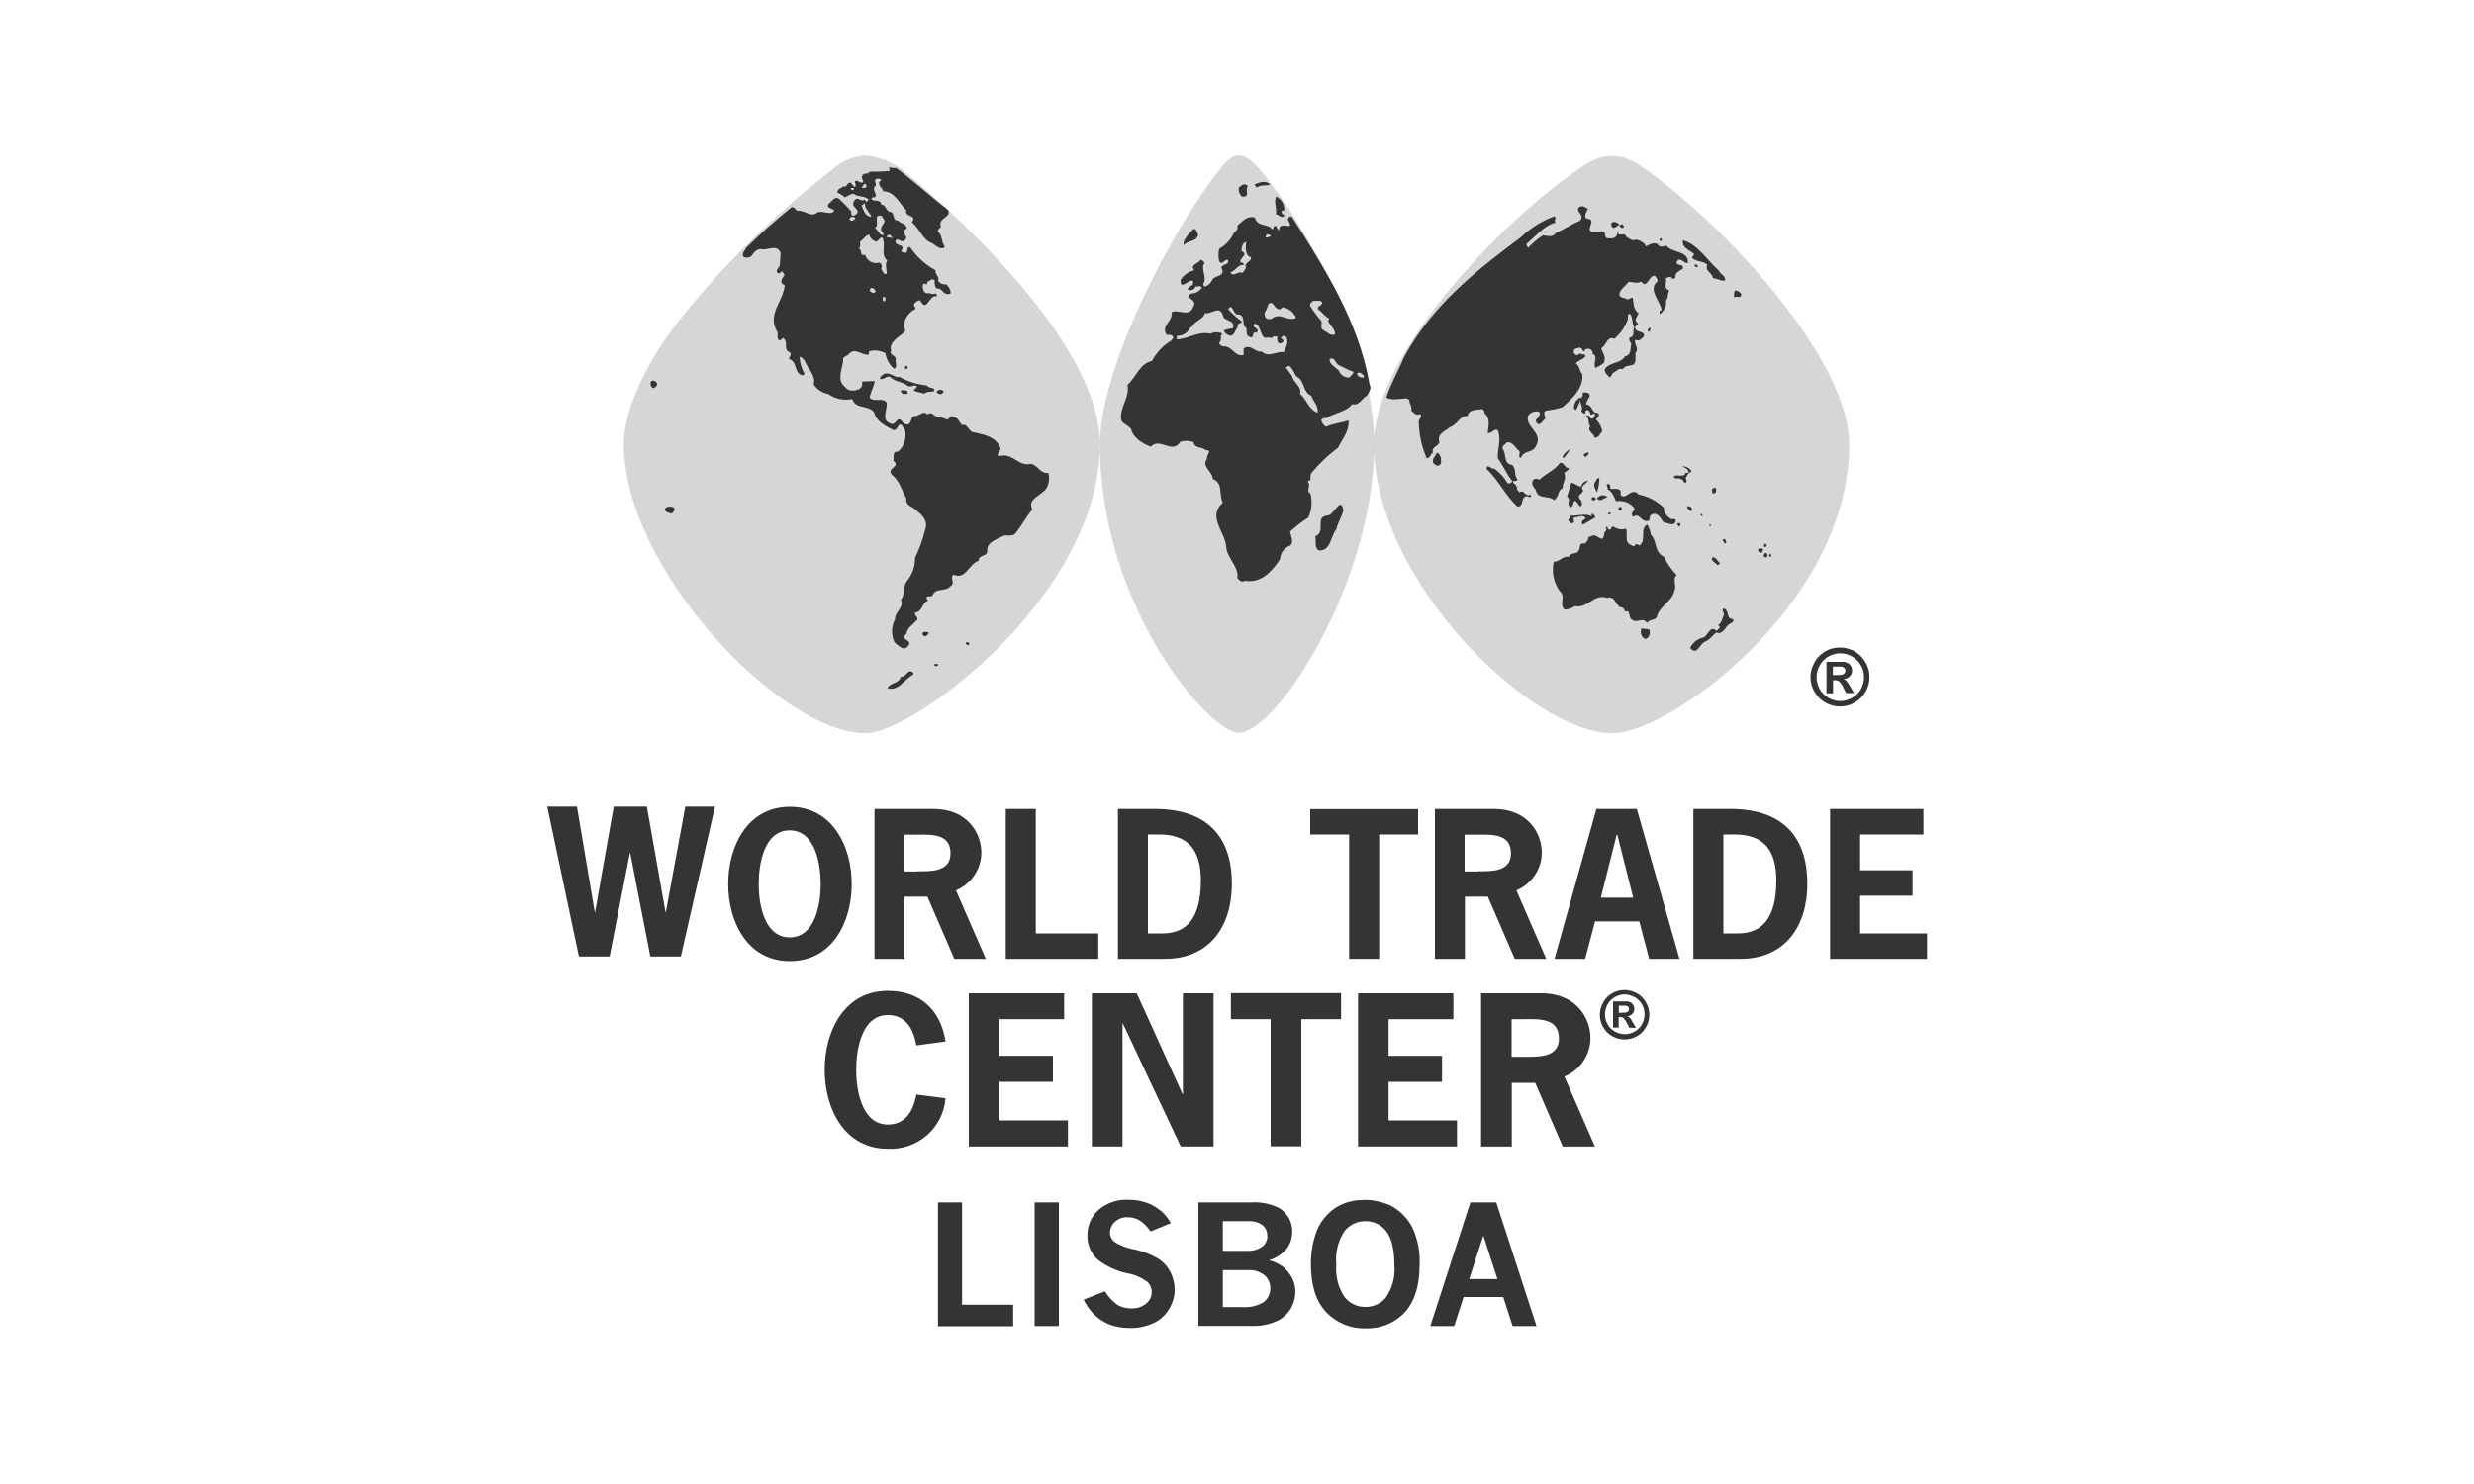 <?xml version="1.0" encoding="UTF-8"?>
<svg id="Layer_1" data-name="Layer 1" xmlns="http://www.w3.org/2000/svg" viewBox="0 0 150 90">
  <defs>
    <style>
      .cls-1 {
        isolation: isolate;
        opacity: .2;
      }

      .cls-1, .cls-2 {
        fill: #343434;
      }
    </style>
  </defs>
  <g>
    <path id="Path_1207" data-name="Path 1207" class="cls-2" d="M41.29,58.01h-1.86l-1.22-6.28h-.02l-1.23,6.28h-1.86l-1.92-9.09h1.8l1.08,6.4h.02l1.13-6.4h2.01l1.13,6.4h.02l1.18-6.4h1.8s-2.07,9.09-2.07,9.09Z"/>
    <path id="Path_1208" data-name="Path 1208" class="cls-2" d="M46,53.61c0,1.17.31,3.24,1.88,3.24s1.88-2.08,1.88-3.24-.31-3.25-1.88-3.25-1.88,2.08-1.88,3.25M51.64,53.61c0,2.29-1.16,4.68-3.75,4.68s-3.74-2.4-3.74-4.68,1.16-4.68,3.74-4.68,3.75,2.4,3.75,4.68"/>
    <path id="Path_1209" data-name="Path 1209" class="cls-2" d="M55.62,52.84c.8,0,2.01.05,2.01-1.08,0-1.25-1.22-1.14-2.13-1.14h-.67v2.23h.8,0ZM56.59,49.06c2.09,0,2.91,1.49,2.91,2.65,0,1-.62,1.9-1.54,2.29l1.81,4.15h-1.91l-1.63-3.77h-1.39v3.77h-1.82v-9.09h3.58Z"/>
    <path id="Path_1210" data-name="Path 1210" class="cls-2" d="M62.81,56.61h3.78v1.54h-5.61v-9.09h1.82v7.54Z"/>
    <path id="Path_1211" data-name="Path 1211" class="cls-2" d="M70.49,56.61c1.45,0,2.32-.91,2.32-3.21,0-1.9-.82-2.79-2.52-2.79h-.69v6s.89,0,.89,0ZM70,49.06c3.46,0,4.69,1.96,4.69,4.54s-1.35,4.55-4.06,4.55h-2.85v-9.09h2.22Z"/>
    <path id="Path_1212" data-name="Path 1212" class="cls-2" d="M85.98,50.61h-2.36v7.54h-1.82v-7.54h-2.36v-1.54h6.54v1.54Z"/>
    <path id="Path_1213" data-name="Path 1213" class="cls-2" d="M89.6,52.84c.8,0,2.01.05,2.01-1.08,0-1.25-1.22-1.14-2.13-1.14h-.68v2.23h.8ZM90.57,49.06c2.09,0,2.91,1.49,2.91,2.65,0,1-.62,1.9-1.54,2.29l1.81,4.15h-1.91l-1.63-3.77h-1.39v3.77h-1.82v-9.09h3.59Z"/>
    <path id="Path_1214" data-name="Path 1214" class="cls-2" d="M98.07,50.63h-.05l-.96,3.81h1.96l-.96-3.81h0ZM101.85,58.15h-1.86l-.6-2.27h-2.68l-.6,2.27h-1.86l2.54-9.09h2.45s2.59,9.09,2.59,9.09Z"/>
    <path id="Path_1215" data-name="Path 1215" class="cls-2" d="M105.38,56.61c1.44,0,2.32-.91,2.32-3.21,0-1.9-.82-2.79-2.52-2.79h-.69v6s.89,0,.89,0ZM104.89,49.06c3.46,0,4.69,1.96,4.69,4.54s-1.35,4.55-4.06,4.55h-2.85v-9.09h2.22Z"/>
    <path id="Path_1216" data-name="Path 1216" class="cls-2" d="M116.61,50.61h-3.83v2.17h3.18v1.54h-3.18v2.29h4.06v1.54h-5.88v-9.09h5.66s0,1.54,0,1.54Z"/>
  </g>
  <path id="Path_1223" data-name="Path 1223" class="cls-1" d="M54.96,10.5c-.69-.62-1.56-.99-2.49-1.07-.76.04-1.47.35-2.02.87-3.57,2.76-6.79,5.95-9.57,9.51-1.87,2.53-3.06,5.17-3.06,7.13,0,7.52,9.49,17.53,14.66,17.53,2.94,0,14.21-8.41,14.21-17.53,0-5.79-7.88-13.19-11.72-16.44"/>
  <path id="Path_1224" data-name="Path 1224" class="cls-1" d="M76.95,10.99c-.81-1.06-1.29-1.56-1.85-1.56s-1.04.63-2.04,2.05c-2.57,3.66-6.37,11.09-6.37,15.46,0,9.91,6.67,17.51,8.41,17.51,2.29,0,8.22-9.14,8.22-17.51,0-5.98-3.99-12.84-6.37-15.95"/>
  <path id="Path_1225" data-name="Path 1225" class="cls-1" d="M101.13,11.3c-1.47-1.15-2.32-1.84-3.35-1.84-.98,0-1.46.33-2.87,1.37-4.37,3.21-11.61,10.74-11.61,16.11,0,8.3,9.56,17.53,14.48,17.53,3.45,0,14.34-7.86,14.34-17.53,0-4.85-6.66-12.22-11-15.64"/>
  <path id="Path_1226" data-name="Path 1226" class="cls-2" d="M77.03,11.2c-.32.09-.57-.02-.85.18-.03-.09-.12-.12-.09-.21.3-.12.66-.25.94.03"/>
  <path id="Path_1227" data-name="Path 1227" class="cls-2" d="M75.66,11.29c-.21.23.18.66-.34.64-.16-.13-.25-.34-.21-.55.16-.14.35-.32.55-.09"/>
  <path id="Path_1228" data-name="Path 1228" class="cls-2" d="M77.88,12.73c-.06.09-.12-.02-.18.09-.03.12.12.18.18.26-.18.21-.34-.06-.52-.09.07-.39-.16-.8.03-1.07.3.16.48.46.48.8"/>
  <path id="Path_1229" data-name="Path 1229" class="cls-2" d="M72.64,14.22c-.06.46-.66.36-.87.65-.07-.38.37-.72.6-.99.18,0,.2.23.27.34"/>
  <path id="Path_1230" data-name="Path 1230" class="cls-2" d="M81.45,30.94c-.09.41-.34.75-.43,1.16-.35.43-.34,1.35-1.07,1.28-.28-.2-.12-.52-.21-.85.71-.3-.09-1.21.78-1.27.34-.02.8-1.22.93-.3"/>
  <path id="Path_1231" data-name="Path 1231" class="cls-2" d="M78.31,13.12c2.06,3.23,4.06,6.38,4.73,10.2.14.25-.05.48-.16.67-.3.16-.48.64-.9.52-.34.46-1.07.53-1.58.85-.11-.04-.2.03-.29.09.02.18.12.34.29.43.43-.2.94-.23,1.36-.39.07.62-.37,1.13-.64,1.67-.6.44-1.14.96-1.62,1.54-.05.14-.06.28-.04.43-.08-.03-.12.04-.18.09.25.21-.14.53.18.73.11.48.07.99-.14,1.44-.39.25-.76.53-1.1.85.03.26.26.62,0,.85-.35.12-.59.44-.61.82-.48.75-1.17,1.48-2.13,1.31-.18.14-.37-.06-.46-.16.12-.66-.59-1.17-.67-1.85-.03-.93-1.19-1.86-.21-2.72-.26-.52.05-1.17-.61-1.45.02-.41-.73-.76-.34-1.22-.09-.21.38-.53-.09-.52-.18-.21-.69-.09-.73-.48-.25-.1-.53-.11-.8-.03-.53.8-1.21-.3-1.8.3-.48-.17-1.08-.55-1.19-1.07-.21-.29-.66-.32-.61-.73-.02-.66.52-1.19.39-1.95.53-.48.75-1.3,1.49-1.45.27-.52.68-.95,1.19-1.25-.02-.07.15-.11.09-.21-.09-.16-.25-.12-.39-.12-.39-.53.39-.83.3-1.37.38-.23,1.1.35,1.31-.34.32-.48-.67-.5-.12-.8.25,0,.49-.14.64-.35-.07-.16-.25-.06-.39-.07-.05.16-.22.25-.38.21-.03,0-.06-.02-.08-.04.02-.21.44-.2.3-.52-.26-.11-.8.64-.73-.07.19-.29.48-.49.82-.57-.29-.39.3-.38.37-.64.11.03.21.11.26.21-.3.32.2.89-.09,1.25,0,.07.04.13.09.18.18-.06.34-.19.43-.35.11-.39.89-.21.58-.8.06-.26.53-.16.39-.48-.21-.06-.32.37-.52.09-.06-.25-.06-.51,0-.76.37-.21.66-.51.85-.89.09-.18.35-.26.25-.52.3-.23.59-.64,1.07-.48.12.57.78.32,1.07.73.07-.07.03-.3.21-.21.06.09.07.2.18.26-.03-.69,1.03.12.55-.61-.02-.11.02-.28.18-.21M76.81,14.19l-.09.18c.12.11.23-.03.34-.06-.03-.12-.2-.03-.25-.12M75.26,15.22c.52.23-.21.44-.03.71h.12s.07.09.06.15c-.32-.09-.52.38-.81.43.02.02.05.03.03.07.26.2.41-.16.7-.03.09-.09.16-.19.21-.3-.12-.39.39-.35.3-.67h-.09c-.25-.18-.25-.66-.18-.91-.26.05-.29.34-.3.57M79.61,18.24c-.05.07-.25.18-.16.34.2.32.43.62.67.9.04.12-.09.43.12.55.23.09.43.38.7.25v-.09c-.06-.32-.34-.48-.43-.76.02-.02.03-.06.07-.03v-.09c-.29-.12-.39-.39-.67-.55-.07-.25.29-.21.25-.43-.12-.16-.38-.05-.55-.09M77.18,18.42c-.35-.21-.3.3-.46.46-.09.16-.04.37.11.46h0c.11,0,.23.03.3-.03.48-.39.98.23,1.45-.04-.15-.34-.45-.58-.82-.64-.25.32-.44-.04-.6-.21M74.58,18.63l-.12.12c.26.28.54.54.85.76-.07.12-.34.09-.26.3-.14.18-.21.52-.43.55-.18-.02-.34-.14-.43-.3.16-.12.43-.11.57-.16.12-.46-.35-.41-.57-.64-.21-.84-.66-.2-1.14-.26-.11.39-.6.43-.78.82-.11.03-.12.06-.16.16-.17.25-.46.4-.76.39v.21c.71-.02,1.33-.53,2.04-.34.23-.12.5-.12.73,0-.2.16,0,.34-.18.52-.07.16.12.16.18.25.57-.09.73.66,1.28.52v-.39c.43-.32.68.25,1.1.18.41.39.89-.03,1.37.03.05-.26.25-.48.16-.8-.02-.12-.18-.25-.29-.14-.2.18.14.12.07.3-.03.07-.11.07-.16.12-.26,0-.21-.29-.21-.43-.11.03-.25-.05-.3.09-.07,0-.18.03-.21-.04-.57.25-.39-.73-.85-.82-.25.16.12.26.18.39.02.07-.06.11-.09.16-.32-.11-.07.37-.39.26-.26-.07-.18-.39-.21-.55-.32-.16-.03-.69-.43-.82-.35.07-.3-.38-.55-.46M80.65,21.74c-.17.26.32.53.52.73.1.27.35.44.64.43.07-.12.25-.2.25-.35-.32-.12-.63-.27-.94-.43-.14-.12-.2-.44-.46-.37M78.18,22.2c-.08,0-.16.02-.21.09l.37.52c.07.39.61.64.48,1.07.41.35.52.96,1.07,1.15.05-.43-.27-.69-.39-1.03-.55-.25-.36-.9-.89-1.16-.16-.21-.21-.46-.43-.64M82.27,22.69c.06.13.19.22.34.21.06.02.11-.06.09-.09-.07-.11-.32-.34-.43-.12"/>
  <path id="Path_1232" data-name="Path 1232" class="cls-2" d="M96.38,24.03c-.06.16-.21.3-.21.49.41.05.34.58.71.52.09.06.04.15.06.21l-.18.18c.2.2.34.45.39.73-.16.12-.2.44-.48.37-.03-.25-.49-.41-.25-.67-.18-.21,0-.43-.25-.61.02-.07.11-.04.16-.04.12.06.07.25.26.16.03-.07.16-.11.12-.21-.07-.16-.17-.02-.26,0-.03-.11-.07-.27-.21-.29-.06-.03-.07.05-.12.07v.14c-.11.03-.18-.07-.25-.14.2-.3-.29-.62.09-.92v-.21c.18-.02.43-.02.43.21"/>
  <path id="Path_1233" data-name="Path 1233" class="cls-2" d="M102.56,28.63c-.2,0-.26.21-.35.34,0,.11.11.21,0,.3-.18.04-.12-.21-.29-.21-.14-.11-.43.05-.43-.18.21-.14.62.12.71-.21.06,0,.15.04.18-.03-.02-.21-.25-.26-.39-.39.23.06.52.12.57.39"/>
  <path id="Path_1234" data-name="Path 1234" class="cls-2" d="M104.05,29.65c0,.11.02.21-.09.26-.2.09-.12-.14-.18-.21.07-.07.2-.21.27-.05"/>
  <path id="Path_1235" data-name="Path 1235" class="cls-2" d="M96.28,12.62c-.04.21-.3.43-.09.64.75.03-.21.73.43.82.21.07.52-.2.69.07-.02.11.02.23.12.3.3.02.55.04.64-.3v-.12c.19.02-.06.11.09.18.09.06.26-.05.37.03.11.21.3.25.48.34.25-.12.48.05.67.18.06.05.06.12.12.18.21-.11.43-.26.7-.14.09.21.34.18.52.09.38.48,1.4.3,1.31,1.07-.25.03-.46-.43-.67-.09-.07.32.46.06.37.43-.16.11-.46.21-.46.48l.03.03c-.04.07-.13.11-.21.09-.09-.2-.25-.07-.38-.03.07.25-.2.58.21.76-.16.16-.03.44-.21.58.05.34-.11.66-.39.85v-.21c.07.03.09-.06.12-.07-.11-.57-.84-1.22-.25-1.71.03-.16-.11-.29-.18-.35-.35,0-.46.85-.8.35-.26.16-.46.02-.78.03-.16.26-.53.44-.55.76.05.26.34.16.48.3.12.02.18-.14.34-.09.05.26,0,.7.34.91-.05.25-.34.39-.03.64-.02.11-.21.16-.18.29.12.3.57.12.55.48-.14.14-.3.35-.52.21-.15.21.26.53,0,.8-.02.26.07.61-.16.73-.21.07-.5.03-.6.26-.23-.11-.43.16-.64.25-.02.1-.08.19-.16.25-.12-.12-.34-.29-.3-.5.3-.46.98-.32,1.22-.78.39-.07.32-.48.39-.76-.07-.11-.2-.25-.09-.38.35-.07.14-.44.26-.64-.16-.25-.06-.6-.26-.81-.21.07-.06.3-.16.43-.16.43-.44.8-.78,1.1-.44-.21-.48.41-.8.57.09.28.32.55.16.89-.15.12-.32.22-.5.3-.2-.23.2-.69-.18-.85.02-.15-.08-.29-.24-.31-.07,0-.14,0-.19.04l-.12.14c-.07-.14-.17-.34-.34-.21-.11-.02-.23.05-.25.16-.02.07,0,.12.04.17.05.07.13.1.21.09.09-.2.23,0,.38-.05l.09.09c-.14.23-.43.25-.6.46.26.16.2.46.39.64.11.83-.6,1.49-1.19,2.01-.32.11-.65.17-.98.21-.3.12,0,.32-.09.52-.15.09-.23.34-.43.3-.08-.07-.13-.16-.12-.26.14-.1.23-.25.25-.43-.11-.12-.34-.09-.46-.03-.11.02-.18.14-.26.21-.2.71.94,1.02.48,1.83-.21.48-.75.23-.91.73-.25-.07.02-.29-.12-.43-.25-.18-.35-.55-.73-.52-.09.14-.35.21-.25.43.23.29.02.89.55.94.3.26.09.61.34.89-.05.11-.16.09-.25.09-.12.17.21.16.16.34h.09c-.12.15.05.25.12.35.06-.08.14-.03.21-.05.12.14.3.3.48.18-.02.05.03.14-.05.16-.12,0-.21-.14-.34,0-.21.16-.06.58-.43.57-.75-.69-1.13-1.6-1.86-2.27-.02-.39.29.03.46-.03.33.24.61.54.81.89.11.03.23-.02.29-.12-.34-.41-.55-.94-.89-1.4-.02-.62.23-1.12,0-1.71-.23-.12-.35.23-.61.18.03-.39.2-.89-.21-1.21.06-.11-.05-.18-.12-.25-.32.09-.8-.02-.89.43-.5-.02-.64.57-1.07.67-.25.25-.8.37-.64.91-.05.28-.5.26-.39.64-.16.09-.16.34-.38.34-.3-.69-.46-1.42-.48-2.17-.06-.2.29-.35.06-.52-.21.16-.41-.12-.52-.21.07-.26-.11-.37-.12-.64l-.15-.09c-.34,0-.9.15-1.24-.05.25-.8.76-1.67,1.07-2.44,1.79-3.3,4.65-5.45,7.1-7.29.58-.56,1.28-.99,2.04-1.27.14.14-.09.26.06.39-.69.16-1.22.84-1.76,1.28-.02.11.06.18.09.25.27-.29.57-.54.9-.76.3.03.58.16.8-.16.5-.2.93-.52,1.4-.7.11-.06.16-.18.14-.3-.05-.18-.43-.44-.05-.59.2-.07.26.11.43.12"/>
  <path id="Path_1236" data-name="Path 1236" class="cls-2" d="M98.19,13.69c.06-.03.11-.12.18-.09.03.06.11.11.08.18-.14.12-.21-.03-.3-.12-.15.02-.29.3-.43.07-.18-.39.46-.32.46-.03"/>
  <path id="Path_1237" data-name="Path 1237" class="cls-2" d="M100.75,14.5s.02.11-.03.12c-.07.02-.09-.05-.12-.09.03-.03.11-.14.16-.03"/>
  <path id="Path_1238" data-name="Path 1238" class="cls-2" d="M104.22,16.42c.07.21.43.32.37.58-.25.09-.46-.14-.73-.12-.03-.34-.52-.44-.34-.82-.25-.26-.67-.15-.94-.43l.14-.21c-.25-.27-.77-.35-.68-.85.9.25,1.44,1.19,2.18,1.85"/>
  <path id="Path_1239" data-name="Path 1239" class="cls-2" d="M102.94,16.21c-.08,0-.16-.02-.21-.09.02-.16.25-.05.21.09"/>
  <path id="Path_1240" data-name="Path 1240" class="cls-2" d="M105.57,17.83c.02.32-.32.09-.46.21.07-.14-.02-.37.12-.43.14.02.26.1.34.21"/>
  <path id="Path_1241" data-name="Path 1241" class="cls-2" d="M100.03,19.87c.12.08-.02.18-.03.25-.03.02-.07-.02-.09-.03-.02-.09.02-.18.11-.21h.02"/>
  <path id="Path_1242" data-name="Path 1242" class="cls-2" d="M95.85,24.14c-.07.25-.17.5-.3.73-.25-.11-.06-.39,0-.55.11-.07.16-.25.3-.18"/>
  <path id="Path_1243" data-name="Path 1243" class="cls-2" d="M95.21,27.21c-.11.2-.23.38-.38.55h-.09c.02-.25.3-.41.46-.55"/>
  <path id="Path_1244" data-name="Path 1244" class="cls-2" d="M87.37,27.73c-.05.16.11.41-.14.5-.16.05-.23-.07-.34-.16-.09-.26.16-.39.21-.6.18-.02.18.18.26.26"/>
  <path id="Path_1245" data-name="Path 1245" class="cls-2" d="M95.09,28.37c.07.21-.2.18-.25.34.16.32-.12.57-.09.89-.34.17-.21.53-.52.73-.32-.3-1.03-.03-1.1-.6-.12-.16-.29-.3-.21-.55.07-.2.3-.15.43-.09.37-.39.91-.55,1.22-1.01.29-.07.26.3.52.3"/>
  <path id="Path_1246" data-name="Path 1246" class="cls-2" d="M96.97,29.01c0,.29-.05.57-.15.85-.05-.16-.26-.37-.12-.61.09-.08.09-.29.26-.25"/>
  <path id="Path_1247" data-name="Path 1247" class="cls-2" d="M96.28,29.13c-.04.2-.53.35-.3.59.03.21-.37.26-.21.52.11.1.16.25.14.39l-.09.09c-.16-.11-.16-.3-.34-.35-.14.11-.07.37-.26.39-.29-.17.07-.46-.21-.64.09-.28.18-.57.26-.85.21.04.38.21.59.25.05-.21.22-.35.43-.38"/>
  <path id="Path_1248" data-name="Path 1248" class="cls-2" d="M97.64,29.65c.25.02.73-.11.61.34.3.44.67-.52,1.1,0,.57.11,1.1.39,1.53.8-.03.3.21.53.43.69.11.02.25-.06.3.09-.11.43-.46.12-.73.12-.16-.17-.25-.44-.49-.52-.13-.03-.27.02-.35.12-.02.12,0,.37-.21.3-.32.06-.44-.52-.8-.25-.09-.05-.11-.16-.07-.25,0,0,0,0,0-.02.11-.07.2-.2.09-.3-.26-.3-.67-.44-1.07-.37-.12-.27-.23-.61-.52-.73.09-.09-.23-.39.14-.3l.04.26h0Z"/>
  <path id="Path_1249" data-name="Path 1249" class="cls-2" d="M97.47,30.14c-.2.06-.44.29-.58.15l-.06-.06c.13-.2.39-.25.6-.12.02,0,.03.02.04.03"/>
  <path id="Path_1250" data-name="Path 1250" class="cls-2" d="M96.76,30.29s-.11.07-.18.07c-.07-.03-.12-.16-.03-.21.09-.02.23.03.21.15"/>
  <path id="Path_1251" data-name="Path 1251" class="cls-2" d="M98.28,30.96c-.12.05-.12-.09-.18-.12l.14-.12c.07.03.11.12.07.2,0,.02-.02.03-.03.05"/>
  <path id="Path_1252" data-name="Path 1252" class="cls-2" d="M102.58,30.84v.12s-.05.02-.07.04c-.09-.09-.25-.16-.21-.29.11-.03.23.02.29.12"/>
  <path id="Path_1253" data-name="Path 1253" class="cls-2" d="M96.71,31.39l-.73.43c-.07-.04-.09-.14-.04-.21h0c.03-.13.23-.08.18-.22-.21-.2-.46,0-.69,0-.09.09.11.26-.09.34-.12.04-.16-.11-.25-.16v-.09c.07.02.09-.06.12-.09v-.12c.41.05.87-.16,1.28.03l.06-.21c-.02.12.18.12.16.3"/>
  <rect id="Rectangle_192" data-name="Rectangle 192" class="cls-2" x="97.52" y="31.08" width=".12" height=".12"/>
  <path id="Path_1254" data-name="Path 1254" class="cls-2" d="M103.22,31.3c-.06.02-.07-.05-.12-.09.02-.05.09-.03.12-.03v.12Z"/>
  <path id="Path_1255" data-name="Path 1255" class="cls-2" d="M101.88,31.77s.02.12-.05.16c-.09,0-.18-.14-.09-.21.06,0,.11,0,.14.06"/>
  <path id="Path_1256" data-name="Path 1256" class="cls-2" d="M103.74,31.91h-.09v-.12s.11.05.09.12"/>
  <path id="Path_1257" data-name="Path 1257" class="cls-2" d="M100.08,32.41c.41.39.2,1.08.8,1.35.2.41.46.79.78,1.12-.29.26.02.62-.14.94-.12.66-.94.94-1.07,1.62-.16.2-.44.11-.58.34-.29-.39-.61.06-.94-.21-.23-.12-.02-.66-.46-.46.11-.09-.03-.2-.09-.26-.46,0-.37-.75-.94-.59-.78-.29-1.17.66-1.95.5-.19.13-.41.21-.64.21-.34-.39.12-.8-.3-1.14-.35-.51-.48-1.15-.34-1.76.34,0,.55-.37.92-.3.16-.35.44-.06.61-.43.07-.12.02-.38.21-.38.18.06.29-.16.34-.26-.04-.16.16-.16.26-.21.29-.14.62.52.71-.07-.02-.18.25-.26.09-.43.02-.03.05-.05.09-.05.04.09.07.23.21.17.05-.05.05-.21.18-.17.22.16.5.21.76.12.14.34-.18.85.38,1.03.03.06.09.03.14.03.02-.18.21-.12.29-.03.46-.35-.02-1.01.48-1.28.11.19.18.39.21.61"/>
  <path id="Path_1258" data-name="Path 1258" class="cls-2" d="M104.68,32.87s-.07.11-.12.09c-.02-.09-.16-.18-.06-.26.14-.05.12.12.18.18"/>
  <path id="Path_1259" data-name="Path 1259" class="cls-2" d="M107.12,33.09s-.07.11-.12.09c-.09-.06-.03-.18.03-.21.03.03.11.05.09.12"/>
  <path id="Path_1260" data-name="Path 1260" class="cls-2" d="M106.85,33.27c.12.07-.02.16-.03.25-.08.02-.16-.02-.21-.09-.09-.2.15-.16.25-.16"/>
  <path id="Path_1261" data-name="Path 1261" class="cls-2" d="M107.12,33.77c-.05.09-.12,0-.18-.03-.02-.09.03-.19.13-.21.11.03.11.2.05.25"/>
  <path id="Path_1262" data-name="Path 1262" class="cls-2" d="M107.33,33.77c-.14-.06-.03-.12,0-.21.03.09.14.16,0,.21"/>
  <path id="Path_1263" data-name="Path 1263" class="cls-2" d="M104.25,34.12c.03.12-.03.12-.12.16-.12-.2-.39-.21-.33-.46.23-.09.3.2.46.3"/>
  <path id="Path_1264" data-name="Path 1264" class="cls-2" d="M105.07,37.54c.12.23-.25.26-.35.43-.14.18-.39.55-.64.38-.23.14-.39.44-.67.55-.35.11-.52.92-.94.39.15-.3.41-.51.73-.61.35-.02.46-.81.85-.43.09,0,.14-.11.21-.16.04-.07-.03-.12-.09-.18.21-.11.25-.39.34-.59.03-.14-.06-.23-.07-.35l.07-.07c.37.09.12.67.57.64"/>
  <path id="Path_1265" data-name="Path 1265" class="cls-2" d="M99.99,38.17c.09.16.03.55-.25.58-.23-.12-.32-.4-.21-.64,0,0,.46.06.46.06Z"/>
  <path id="Path_1266" data-name="Path 1266" class="cls-2" d="M96.33,27.46c-.02.11-.11.21-.21.26-.05-.05-.12-.11-.09-.18.09-.03.16-.12.3-.09"/>
  <path id="Path_1267" data-name="Path 1267" class="cls-2" d="M95.52,29.55s-.02.05-.03.09h-.05v-.15s.07.03.09.06"/>
  <path id="Path_1268" data-name="Path 1268" class="cls-2" d="M54.32,10.17c1.07.8,2.09,1.74,3.16,2.56.23.48-.66.48-.43,1.02-.07.11-.23.16-.18.3.29.23.18.61.39.85v.12c-.35.16-.59-.25-.9-.34-.43-.21-.66-.89-1.07-1.19.35-.5-.46-.29-.34-.73-.39-.37-.69-1.16-1.4-1.16-.03-.21-.46-.46-.12-.67-.05-.11-.16-.09-.26-.09-.29.09.06.32-.12.46-.25.26.38.67-.21.69,0,.34.55,0,.6.43.3-.02.25.41.55.43.3.06.07.55.46.52.16.21.52.18.52.5-.5.21.26.48-.16.73-.15.16-.48-.3-.52.09.09.25.67.14.34.52.07.09.19.14.3.12.14-.09.03-.39.25-.34.39.58.93,1.07,1.54,1.4-.05.25.25.35.16.64.1.16.3.25.48.21.17.13.27.34.29.55-.5.2-.44-.34-.89-.3-.08-.15-.11-.33-.09-.49-.16-.14-.32.03-.46.12v.12c-.11.02-.2-.11-.26.03-.02.21.02.48.26.52.2-.06.29.12.52,0,.04.06.11.11.07.18-.5-.12-.59,1.05-1.01.25-.17,0-.32.11-.39.26l.12.25c-.36.17-.62.5-.71.89-.05.2.09.3.07.48-.34.32-1.01.64-.85,1.16-.16.34.41.25.26.64.05.16.09.43-.09.46-.28-.25-.46-.57-.52-.94-.3-.16-.65-.21-.98-.12l-.03.21c-.43.06-.83-.48-1.21-.03-.09.11-.25.11-.34.25.02.57-.46,1.3.12,1.74.16.21.44.27.69.18.15-.02.27-.11.34-.25v-.26l.76-.03c-.03.35-.26.66-.3,1.01.26.3.8-.05,1.03.3.05.43-.34,1.03.18,1.24.41.26.43-.55.76-.09.07.11.21.18.34.18.29-.12.12-.46.43-.52.26,0,.55-.37.76-.09.25-.25.44.16.69.18.25-.09.58.34.67-.06.43-.09.52.26.73.52.32-.12.39.35.67.43.59.14,1.4.23,1.67.98.05.2-.32.32-.09.48.81-.26,1.19.66,1.92.46.41.05.61.64,1.07.55.09.32.04.66-.12.94-.28.43-1.19.62-.85,1.28-.39.46-.64.98-1.03,1.45-.17.23-.53.05-.76.16-.35.21-1.01.35-.94.94-.06.34-.53.17-.52.55-.61.21-.8,1.19-1.53.85-.25.21.14.52-.18.69-.29.38-.9.06-1.1.58-.09.12-.43-.07-.34.21l.09.09c-.4.13-.35.71-.81.73-.03.2.25.3.12.46-.23.26-.57.44-.64.82-.05.07-.16.14-.12.25.09.18.34.16.3.39-.29.52-.62.11-.9-.12-.21-.45-.19-.99.05-1.42-.07-.35.57-.73.34-1.14.26-.34.12-.75.34-1.12.34-.4.53-.91.52-1.44.26-.53.46-1.09.6-1.67.23-.62-.2-.94-.6-1.28-.2-.16-.62-.28-.52-.64-.3-.5-.4-1.08-.89-1.45-.34-.43.58-.46.09-.85.06-.2-.09-.59.29-.55.36-.32.52-.8.43-1.28-.16-.11-.09-.37-.34-.37-.12.11-.16.37-.38.34-.44-.23-1.05-.53-1.16-1.07-.35-.48-1.12-.17-1.33-.81-.5.1-1.02,0-1.44-.3-.37-.07-.7-.28-.9-.59.16-.53-.38-.98-.55-1.45-.09-.07-.16-.23-.3-.21.02.36.12.71.3,1.03-.06.03-.09.11-.16.08-.52-.2-.23-.81-.79-.99.02-.12.15-.21.09-.38-.48-.18-.09-.62-.43-.9l-.21.17c-.25-.11-.06-.39-.16-.55-.64-1.05.39-1.85.46-2.82-.35-.11-.18-.39-.03-.58.03-.12-.07-.17-.15-.26l-.16.14c-.32-.11-.03-.35.04-.48l.05-.76c-.21-.61-.84-.11-1.21-.25-.29.02-.43.25-.59.46-.13.07-.29.09-.43.03-.18-.18.07-.41.16-.58.87-.86,1.78-1.67,2.73-2.44.18-.07.23.2.39.21.43-.03.8.44,1.19.09.36-.11.89.23,1.01-.12-.12-.11-.52-.14-.34-.39.2-.14.37-.5.64-.3.25.24.5.49.73.76,0,.11-.02.21.09.26.13,0,.25-.09.3-.21,0-.28-.44-.35-.21-.69.2-.32.38.09.64-.07.07.02.02.14.12.12l.12-.12c-.23-.26-.64-.14-.89-.35-.23-.02-.37.14-.57.21-.11-.12-.26-.22-.43-.28-.04-.25.23-.26.35-.39.26.12.21-.3.46-.21l.21.25c.23-.11-.11-.32.12-.38.16,0,.3.25.43.03-.12-.16-.16-.39.09-.46.11.02.23-.03.3-.12.41,0,.82,0,1.22-.05l-.07-.21.37.05h0ZM55.04,22.27c.02.07-.05.09-.09.12-.12,0-.09-.16-.03-.21.05-.02.09.06.12.09M53.59,22.69c-.11.09-.28.16-.21.3.25.04.39-.25.61-.12.28.3.71.26,1.03.52.2.16.43-.14.58.07l-.21.21c.19.14.44.11.64.21.16-.16.41-.09.61-.16.03-.3-.34-.12-.43-.34-.58-.06-1.15-.23-1.67-.52-.35.07-.53-.32-.94-.18M39.49,23.12c-.09.14-.04.33.1.41,0,0,.02,0,.02.02.11-.05.29-.16.21-.34-.09-.09-.21-.18-.34-.09M54.62,23.68c-.04.11.09.14.12.21.11-.02.25.06.3-.07,0-.21-.32-.14-.43-.14M56.79,23.77c.07.11.18.16.3.12.06-.05.12-.09.12-.16-.1-.11-.26-.12-.38-.02-.02.02-.04.04-.06.07M40.3,30.89c.06.2.26.21.43.25.11-.09.23-.23.12-.37-.18-.07-.48-.07-.55.12M56.02,38.32c-.07.02-.11.1-.08.17.02.03.04.07.08.08.16.07.21-.11.3-.17-.05-.12-.2-.06-.3-.07M58.55,39.03c.06.06.09.12.16.09.06-.02.06-.09.06-.12-.06-.06-.23-.09-.21.03M56.87,40.27c.02.07,0,.15-.09.12h-.12v-.12h.21ZM55.38,40.82c-.35-.35-.41.29-.76.21-.11.44-.62.35-.82.7.68.23,1.02-.55,1.58-.82,0,0,0-.09,0-.09ZM53.12,10.59s-.02.05-.03.07c-.12.06-.12-.07-.18-.12.07.02.18-.04.21.05M52.4,11.14l-.16.25h.25c.06-.06.06-.15,0-.21-.02-.02-.06-.04-.09-.04M51.76,11.4h-.16c-.05.12.09.14.16.12v-.12ZM52.45,12.3l-.21.16c.12.29.2.66.59.69-.09-.3-.46-.53-.38-.85M53.47,13.1c-.59-.16-.09.52-.43.73.2.09.29.48.52.43.02-.08-.02-.16-.09-.21-.18-.29.16-.44.17-.67l-.17-.26h0ZM51.64,13.15s-.18.05-.12.16c.07.16.25.02.34-.03-.04-.12-.09-.16-.21-.12M50.95,13.31h-.21v-.09c.09-.02.12.06.21.09M52.7,14.22c-.25.07-.32.29-.55.43-.02.14.06.32-.09.43.25.03.02.5.39.37.11.37.48.58.85.48.16.02.21.25.12.38.11.11.12.35.34.3.03-.28-.14-.52.03-.81-.43-.38-.05-.93-.29-1.4-.16,0-.23.18-.35.26-.21-.05-.39-.21-.46-.43M53.94,14.22c-.57.26.32.12.25.29l-.25-.29ZM52.79,17.46l-.06.18c.09.09.23.18.35.07v-.03c-.02-.14-.15-.24-.29-.21h-.02M53.52,18.01v.18s.06.11.12.09c.07-.07.04-.18.04-.26h-.16Z"/>
  <path id="Path_1276" data-name="Path 1276" class="cls-2" d="M111.14,40.43h.16c.11,0,.24,0,.35,0,.07,0,.13.03.17.08.04.04.07.1.07.16,0,.06-.02.11-.06.16-.04.05-.1.08-.16.09-.12.02-.25.02-.38.02h-.16v-.52h0ZM111.14,42.04v-.79h.1c.1,0,.19.02.27.08.11.11.21.25.26.39l.16.31h.48l-.23-.39c-.08-.14-.12-.21-.14-.23-.04-.06-.08-.11-.13-.15-.04-.03-.08-.06-.13-.07.15-.02.28-.08.38-.18.09-.1.14-.22.13-.35,0-.1-.02-.19-.07-.27-.04-.07-.11-.14-.18-.18-.09-.04-.2-.07-.3-.07h-1v1.91h.39v-.02ZM112.28,39.81c.23.12.41.31.54.53s.2.48.2.73-.07.5-.19.72-.31.41-.53.53c-.22.12-.47.2-.72.2s-.5-.07-.72-.2c-.22-.12-.41-.31-.53-.53s-.19-.47-.19-.72.07-.51.2-.73.31-.41.53-.53c.22-.12.46-.19.71-.19s.49.07.71.19M110.68,39.5c-.28.16-.52.39-.66.66-.16.28-.25.59-.25.9s.08.62.24.89c.16.28.39.51.66.66.27.16.58.24.89.24s.62-.08.89-.24c.28-.16.51-.39.66-.66.16-.27.24-.58.24-.89s-.08-.63-.25-.9c-.16-.28-.39-.51-.66-.66-.27-.15-.57-.23-.89-.23s-.62.08-.89.23"/>
  <g>
    <path id="Path_1217" data-name="Path 1217" class="cls-2" d="M57.33,66.6c-.14,1.8-1.69,3.16-3.5,3.07-2.65,0-3.83-2.45-3.83-4.79s1.18-4.79,3.83-4.79c1.91,0,3.19,1.1,3.5,3.07l-1.77.24c-.18-.97-.61-1.84-1.73-1.84-1.6,0-1.92,2.13-1.92,3.32s.32,3.32,1.92,3.32c1.11,0,1.55-.87,1.73-1.82l1.77.23h0Z"/>
    <path id="Path_1218" data-name="Path 1218" class="cls-2" d="M64.52,61.81h-3.92v2.22h3.24v1.58h-3.24v2.34h4.15v1.58h-6.01v-9.29h5.78v1.58Z"/>
    <path id="Path_1219" data-name="Path 1219" class="cls-2" d="M68.92,60.24l2.78,6.12h.02v-6.12h1.86v9.29h-1.99l-3.51-7.46h-.02v7.46h-1.86v-9.29h2.73Z"/>
    <path id="Path_1220" data-name="Path 1220" class="cls-2" d="M81.31,61.81h-2.41v7.71h-1.86v-7.71h-2.41v-1.58h6.68v1.58h0Z"/>
    <path id="Path_1221" data-name="Path 1221" class="cls-2" d="M88.11,61.81h-3.92v2.22h3.24v1.58h-3.24v2.34h4.15v1.58h-6v-9.29h5.78v1.58h0Z"/>
    <path id="Path_1222" data-name="Path 1222" class="cls-2" d="M92.47,64.09c.81,0,2.05.05,2.05-1.11,0-1.28-1.26-1.17-2.18-1.17h-.69v2.28h.81ZM93.46,60.24c2.13,0,2.97,1.53,2.97,2.71,0,1.03-.63,1.95-1.58,2.34l1.85,4.24h-1.95l-1.67-3.86h-1.42v3.86h-1.86v-9.29h3.67Z"/>
    <path id="Path_1275" data-name="Path 1275" class="cls-2" d="M98.14,60.99h.13c.1,0,.2,0,.3,0,.06,0,.11.03.15.07.03.03.06.08.05.14,0,.05-.02.09-.05.13s-.08.07-.13.07c-.11.02-.21.02-.31.02h-.13v-.44h0ZM98.14,62.33v-.65h.08c.08,0,.16.02.22.07.09.1.16.21.22.33l.13.25h.4l-.19-.32c-.07-.11-.11-.18-.11-.2-.03-.04-.07-.09-.11-.12-.03-.02-.07-.04-.11-.06.12,0,.23-.07.31-.15.07-.08.11-.19.11-.3,0-.08-.02-.16-.06-.22-.03-.07-.08-.11-.15-.16-.07-.04-.16-.06-.25-.07h-.83v1.59h.33,0ZM99.1,60.47c.19.1.34.25.45.44.11.18.16.39.16.61s-.06.42-.16.6c-.11.19-.25.34-.44.44-.18.11-.39.16-.6.16s-.42-.06-.6-.16c-.19-.11-.34-.25-.44-.44-.11-.18-.16-.39-.16-.6s.06-.42.16-.61c.11-.19.25-.34.44-.44.18-.1.39-.16.59-.16s.41.06.59.16M97.77,60.23c-.24.12-.43.32-.56.55-.13.23-.21.48-.21.76s.07.52.2.75c.13.23.32.43.55.55.23.13.48.2.75.2s.52-.07.75-.2c.23-.13.42-.32.55-.55.13-.23.2-.48.2-.75s-.07-.53-.21-.76-.32-.43-.56-.55c-.23-.12-.48-.19-.74-.19s-.51.07-.74.19"/>
  </g>
  <g>
    <path id="Path_1269" data-name="Path 1269" class="cls-2" d="M56.86,72.92h1.47v6.21h3.1v1.3h-4.56v-7.5h0Z"/>
    <path id="Path_1270" data-name="Path 1270" class="cls-2" d="M62.73,72.92h1.47v7.5h-1.47v-7.5Z"/>
    <path id="Path_1271" data-name="Path 1271" class="cls-2" d="M67,78.32c.18.31.44.59.73.8.25.16.55.23.85.23.33.02.66-.08.92-.3.21-.17.33-.42.33-.69,0-.23-.09-.45-.26-.62-.35-.25-.76-.44-1.18-.51-.65-.13-1.26-.41-1.79-.8-.44-.37-.68-.91-.67-1.48-.02-.59.23-1.17.67-1.57.51-.44,1.17-.66,1.84-.62.41,0,.81.07,1.19.22.33.14.62.33.89.57.18.19.34.4.47.63l-1.23.5c-.17-.25-.39-.48-.64-.65-.22-.14-.47-.21-.73-.21-.29-.02-.57.08-.79.28-.19.17-.3.41-.3.66,0,.21.09.4.25.54.36.24.77.39,1.21.47.52.11,1.01.3,1.46.56.32.21.57.48.75.83.16.33.25.68.25,1.05,0,.4-.11.8-.32,1.14-.21.39-.55.7-.94.88-.45.21-.94.32-1.44.31-.46,0-.91-.07-1.34-.25-.36-.16-.69-.39-.96-.69-.21-.24-.38-.5-.52-.78l1.31-.51v-.02Z"/>
    <path id="Path_1272" data-name="Path 1272" class="cls-2" d="M72.67,72.92h3.19c.58-.04,1.17.08,1.69.34.51.3.81.85.8,1.44,0,.44-.16.88-.48,1.19-.26.25-.58.44-.93.54.29.07.56.2.8.36.25.18.45.43.59.7.14.26.21.56.21.85,0,.34-.09.69-.26.99-.2.34-.49.61-.85.78-.46.21-.96.32-1.47.3h-3.3v-7.5h0ZM74.14,74.05v1.81h1.58c.32,0,.63-.11.88-.31.16-.16.25-.38.24-.6,0-.25-.09-.48-.28-.64-.25-.18-.57-.27-.88-.25h-1.54ZM74.14,77.02v2.25h1.18c.46.04.92-.07,1.31-.31.25-.2.39-.51.39-.83,0-.3-.12-.59-.35-.79-.3-.23-.66-.34-1.03-.31h-1.49Z"/>
    <path id="Path_1273" data-name="Path 1273" class="cls-2" d="M82.62,72.77c.59-.02,1.17.1,1.71.35.56.3,1.01.76,1.3,1.32.33.71.48,1.49.44,2.27,0,1.26-.3,2.22-.89,2.87-.61.66-1.48,1.01-2.37.98-.91.03-1.79-.33-2.41-.99s-.92-1.63-.92-2.9c0-.71.11-1.4.37-2.06.14-.35.35-.67.62-.94.27-.29.6-.52.96-.66.38-.16.79-.24,1.2-.23ZM82.77,74.06c-.49,0-.95.22-1.26.61-.39.6-.56,1.31-.49,2.01-.06.7.11,1.4.5,1.98.31.39.79.62,1.29.6.48,0,.94-.21,1.24-.6.38-.58.56-1.27.49-1.97,0-1.02-.2-1.73-.6-2.15-.3-.32-.73-.49-1.17-.48h0Z"/>
    <path id="Path_1274" data-name="Path 1274" class="cls-2" d="M89.15,72.92h1.57l2.44,7.5h-1.45l-.57-1.76h-2.4l-.57,1.76h-1.45s2.43-7.5,2.43-7.5ZM89.93,74.95l-.85,2.62h1.71l-.85-2.62h0Z"/>
  </g>
</svg>